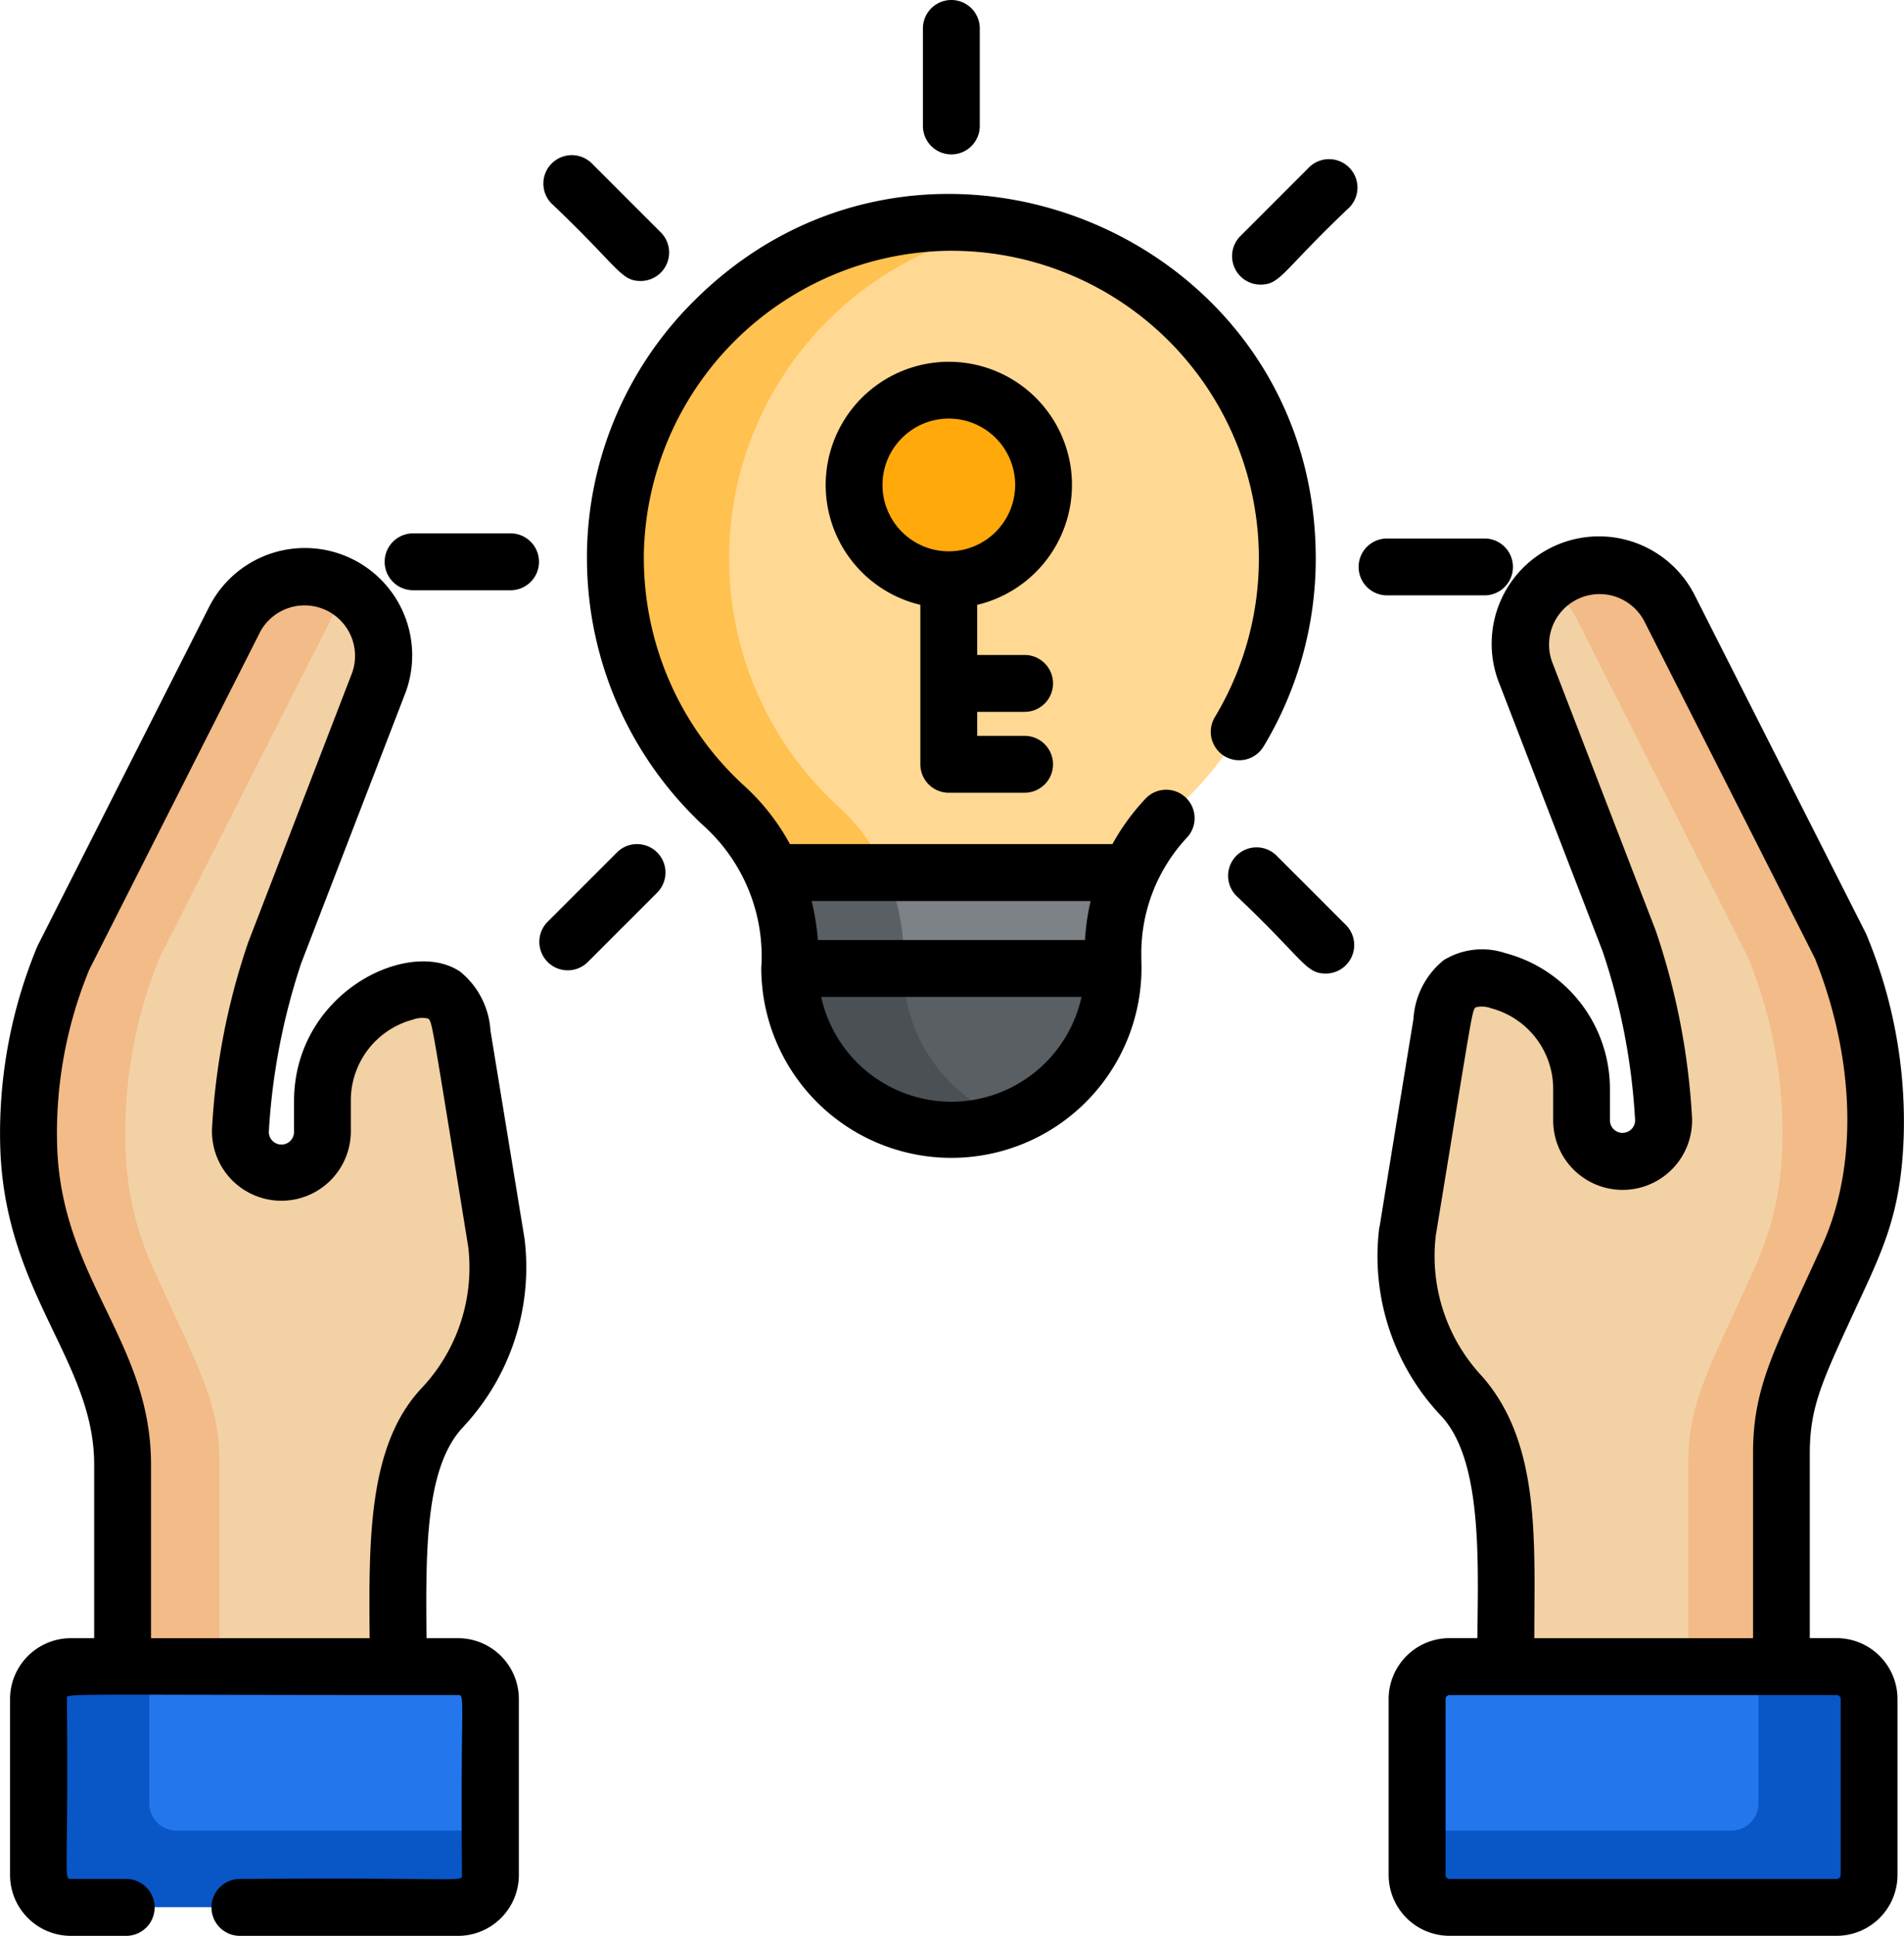 <svg xmlns="http://www.w3.org/2000/svg" width="108.232" height="110" viewBox="0 0 108.232 110">
  <g id="solution" transform="translate(0)">
    <path id="Path_19964" data-name="Path 19964" d="M201.015,77.916a19.056,19.056,0,0,1-6.219,14.1,11.217,11.217,0,0,0-2.724,3.745,12.318,12.318,0,0,0-.965,5.452,9.189,9.189,0,0,1-18.378,0,11.858,11.858,0,0,0-1-5.452,10.987,10.987,0,0,0-2.676-3.73,19.1,19.1,0,0,1,12.724-33.214,19.078,19.078,0,0,1,19.236,19.1Zm0,0" transform="translate(-127.839 -46.181)" fill="#ffc14f"/>
    <path id="Path_19965" data-name="Path 19965" d="M224.64,78.918a19.056,19.056,0,0,1-6.219,14.1,11.216,11.216,0,0,0-2.724,3.745,12.318,12.318,0,0,0-.965,5.452,9.193,9.193,0,0,1-5.958,8.6,9.19,9.19,0,0,1-5.956-8.6,11.837,11.837,0,0,0-1-5.452,11.01,11.01,0,0,0-2.676-3.73,19.1,19.1,0,0,1,9.64-32.94A19.1,19.1,0,0,1,224.64,78.918Zm0,0" transform="translate(-151.464 -47.183)" fill="#ffd993"/>
    <path id="Path_19966" data-name="Path 19966" d="M231.352,103.188a5.387,5.387,0,0,0-1.616,10.527h3.232a5.387,5.387,0,0,0-1.616-10.527Zm0,0" transform="translate(-177.418 -81.018)" fill="#ffa90b"/>
    <path id="Path_19967" data-name="Path 19967" d="M31.372,199.395c-3.278,3.459-2.391,10.626-2.531,17.243v0l-15.674-.005V202.642c0-3.5-1.13-5.271-3.784-11.14a17.447,17.447,0,0,1-1.554-6.763,26.222,26.222,0,0,1,1.962-10.906l9.742-19.239.04-.076a4.491,4.491,0,0,1,8.114,3.82l-5.859,15.187a37.918,37.918,0,0,0-1.383,5.3,29.622,29.622,0,0,0-.57,4.8c0,.029,0,.058,0,.089a2.335,2.335,0,0,0,4.669,0v-1.73a6.383,6.383,0,0,1,4.739-6.209c2.294-.586,3,.647,3.218,2.414l1.942,11.844A11.684,11.684,0,0,1,31.372,199.395Zm0,0" transform="translate(-6.131 -119.472)" fill="#f2bb88"/>
    <path id="Path_19968" data-name="Path 19968" d="M54.322,193.386a11.684,11.684,0,0,1-3.07,9.362c-3.278,3.459-2.391,10.626-2.531,17.243l-10.235,0V205.995c0-3.5-1.13-5.27-3.784-11.14a17.429,17.429,0,0,1-1.553-6.763,26.208,26.208,0,0,1,1.961-10.906l9.743-19.239c.005-.012,0,0,.039-.076a4.45,4.45,0,0,1,1.235-1.436,4.512,4.512,0,0,1,1.44,5.256l-5.859,15.187a37.918,37.918,0,0,0-1.383,5.3,29.622,29.622,0,0,0-.57,4.8c0,.029,0,.058,0,.089a2.335,2.335,0,0,0,4.669,0v-1.73a6.383,6.383,0,0,1,4.739-6.209c2.294-.586,3,.647,3.218,2.414Zm0,0" transform="translate(-26.011 -122.825)" fill="#f2d1a5"/>
    <path id="Path_19969" data-name="Path 19969" d="M35.665,442.191v10.6a1.552,1.552,0,0,1-1.551,1.551H11.494a1.55,1.55,0,0,1-1.548-1.551v-10.6a1.55,1.55,0,0,1,1.548-1.55H34.114A1.551,1.551,0,0,1,35.665,442.191Zm0,0" transform="translate(-7.809 -345.972)" fill="#0956c6"/>
    <path id="Path_19970" data-name="Path 19970" d="M58.858,442.191v7.8H41.033a1.55,1.55,0,0,1-1.548-1.55v-7.8H57.308A1.551,1.551,0,0,1,58.858,442.191Zm0,0" transform="translate(-31.001 -345.972)" fill="#2476ed"/>
    <path id="Path_19971" data-name="Path 19971" d="M375.723,199.394c3.278,3.459,2.392,10.626,2.531,17.243v0l15.675-.005V202.641c0-3.5,1.13-5.271,3.784-11.14a17.429,17.429,0,0,0,1.553-6.763,26.2,26.2,0,0,0-1.962-10.906l-9.742-19.24c-.005-.011,0,0-.039-.076a4.491,4.491,0,0,0-8.114,3.82l5.858,15.187a37.933,37.933,0,0,1,1.384,5.3,29.54,29.54,0,0,1,.569,4.8c0,.029,0,.058,0,.088a2.334,2.334,0,0,1-4.669,0v-1.73a6.386,6.386,0,0,0-4.74-6.21c-2.294-.585-3,.648-3.218,2.415l-1.942,11.844A11.687,11.687,0,0,0,375.723,199.394Zm0,0" transform="translate(-292.519 -119.472)" fill="#f2bb88"/>
    <path id="Path_19972" data-name="Path 19972" d="M372.653,193.383a11.687,11.687,0,0,0,3.07,9.362c3.278,3.459,2.392,10.626,2.531,17.243l10.235,0V205.991c0-3.5,1.13-5.271,3.784-11.14a17.447,17.447,0,0,0,1.554-6.763,26.222,26.222,0,0,0-1.962-10.906l-9.742-19.24c-.006-.011,0,0-.04-.076a4.452,4.452,0,0,0-1.234-1.437,4.511,4.511,0,0,0-1.439,5.257l5.858,15.187a37.933,37.933,0,0,1,1.384,5.3,29.54,29.54,0,0,1,.569,4.8c0,.029,0,.058,0,.088a2.334,2.334,0,0,1-4.669,0v-1.73a6.386,6.386,0,0,0-4.74-6.21c-2.294-.585-3,.648-3.218,2.415Zm0,0" transform="translate(-292.519 -122.822)" fill="#f2d1a5"/>
    <path id="Path_19973" data-name="Path 19973" d="M375.105,442.191v10.6a1.551,1.551,0,0,0,1.55,1.551h22.621a1.55,1.55,0,0,0,1.548-1.551v-10.6a1.55,1.55,0,0,0-1.548-1.55H376.656A1.551,1.551,0,0,0,375.105,442.191Zm0,0" transform="translate(-294.516 -345.972)" fill="#0956c6"/>
    <path id="Path_19974" data-name="Path 19974" d="M375.105,442.191v7.8h17.825a1.55,1.55,0,0,0,1.548-1.55v-7.8H376.656A1.551,1.551,0,0,0,375.105,442.191Zm0,0" transform="translate(-294.516 -345.972)" fill="#2476ed"/>
    <path id="Path_19975" data-name="Path 19975" d="M223.676,236.225H205.3a11.858,11.858,0,0,0-1-5.452h20.341A12.318,12.318,0,0,0,223.676,236.225Zm0,0" transform="translate(-160.408 -181.193)" fill="#7d8287"/>
    <path id="Path_19976" data-name="Path 19976" d="M227.323,256.148a9.189,9.189,0,0,1-18.378,0Zm0,0" transform="translate(-164.055 -201.117)" fill="#5a5f64"/>
    <path id="Path_19977" data-name="Path 19977" d="M211.762,236.225H205.3a11.858,11.858,0,0,0-1-5.452h6.465A11.837,11.837,0,0,1,211.762,236.225Zm0,0" transform="translate(-160.408 -181.193)" fill="#5a5f64"/>
    <path id="Path_19978" data-name="Path 19978" d="M221.365,264.751a9.191,9.191,0,0,1-12.42-8.6h6.464A9.19,9.19,0,0,0,221.365,264.751Zm0,0" transform="translate(-164.055 -201.117)" fill="#4b5055"/>
    <path id="Path_19979" data-name="Path 19979" d="M193.785,82.655a20.685,20.685,0,0,0,2.943-10.647c0-18.4-22.282-27.6-35.291-14.686A20.576,20.576,0,0,0,155.3,71.706c0,.1,0,.2,0,.3a20.764,20.764,0,0,0,6.763,15.312,9.989,9.989,0,0,1,3.156,7.8c-.006.056-.01.131-.01.187a10.807,10.807,0,1,0,21.614-.091c0-.109-.01-.387-.01-.65a9.629,9.629,0,0,1,2.609-6.711,1.616,1.616,0,0,0-2.352-2.216,12.8,12.8,0,0,0-1.9,2.6H166.837a12.573,12.573,0,0,0-2.595-3.309,17.525,17.525,0,0,1-5.708-12.923c0-.085,0-.17,0-.255a17.573,17.573,0,0,1,17.349-17.225h.131a17.485,17.485,0,0,1,15,26.464,1.616,1.616,0,1,0,2.77,1.663Zm-17.771,20.223a7.585,7.585,0,0,1-7.4-5.957h14.8A7.584,7.584,0,0,1,176.014,102.878Zm7.916-11.406a13.353,13.353,0,0,0-.319,2.217H168.426a14.142,14.142,0,0,0-.352-2.217Zm0,0" transform="translate(-121.935 -40.275)"/>
    <path id="Path_19980" data-name="Path 19980" d="M245.807,8.773a1.616,1.616,0,0,0,1.616-1.616V1.616a1.616,1.616,0,1,0-3.232,0V7.157A1.616,1.616,0,0,0,245.807,8.773Zm0,0" transform="translate(-191.728)"/>
    <path id="Path_19981" data-name="Path 19981" d="M149.3,48.188a1.618,1.618,0,0,0,1.143-2.759l-3.918-3.918a1.616,1.616,0,1,0-2.286,2.285C148.047,47.4,148.145,48.188,149.3,48.188Zm0,0" transform="translate(-112.878 -32.222)"/>
    <path id="Path_19982" data-name="Path 19982" d="M108.93,141.066H103.39a1.616,1.616,0,1,0,0,3.232h5.541a1.616,1.616,0,0,0,0-3.232Zm0,0" transform="translate(-79.908 -110.759)"/>
    <path id="Path_19983" data-name="Path 19983" d="M147.2,223.727l-3.918,3.918a1.616,1.616,0,1,0,2.285,2.285l3.918-3.918a1.616,1.616,0,0,0-2.285-2.286Zm0,0" transform="translate(-112.13 -175.289)"/>
    <path id="Path_19984" data-name="Path 19984" d="M327.79,224.684a1.616,1.616,0,1,0-2.285,2.285c3.807,3.6,3.9,4.391,5.061,4.391a1.618,1.618,0,0,0,1.142-2.759Zm0,0" transform="translate(-255.2 -176.041)"/>
    <path id="Path_19985" data-name="Path 19985" d="M366.626,145.65a1.616,1.616,0,0,0,0-3.232h-5.541a1.616,1.616,0,1,0,0,3.232Zm0,0" transform="translate(-282.239 -111.82)"/>
    <path id="Path_19986" data-name="Path 19986" d="M330.366,42.466l-3.918,3.918a1.618,1.618,0,0,0,1.142,2.759c1.156,0,1.258-.8,5.061-4.392a1.616,1.616,0,0,0-2.285-2.285Zm0,0" transform="translate(-255.94 -32.97)"/>
    <path id="Path_19987" data-name="Path 19987" d="M232.447,102.667a7,7,0,1,0-8.619,6.812v9.061a1.616,1.616,0,0,0,1.616,1.616h4.309a1.616,1.616,0,0,0,0-3.232H227.06V115.56h2.694a1.616,1.616,0,0,0,0-3.232H227.06V109.48A7.012,7.012,0,0,0,232.447,102.667Zm-7,3.771a3.771,3.771,0,1,1,3.771-3.771A3.776,3.776,0,0,1,225.445,106.438Zm0,0" transform="translate(-171.511 -75.111)"/>
    <path id="Path_19988" data-name="Path 19988" d="M391.5,186.181c1.595-3.454,2.678-5.494,2.858-9.89a27.6,27.6,0,0,0-2.133-11.69l-9.723-19.2a6.1,6.1,0,0,0-11.1,5.044l5.85,15.159a36.3,36.3,0,0,1,1.842,9.569.7.7,0,0,1-.2.524.716.716,0,0,1-1.23-.5v-1.729a7.978,7.978,0,0,0-5.949-7.768,4.173,4.173,0,0,0-3.5.4,4.666,4.666,0,0,0-1.72,3.349c-2.465,15.051-1.82,11.244-1.944,11.864a13.186,13.186,0,0,0,3.464,10.627l.033.034c2.324,2.453,2.138,7.972,2.08,12.651h-1.584a3.462,3.462,0,0,0-3.458,3.458v10a3.462,3.462,0,0,0,3.458,3.456h22.009a3.462,3.462,0,0,0,3.458-3.456v-10a3.462,3.462,0,0,0-3.458-3.458h-1.527V194.111C389.031,191.532,389.7,190.076,391.5,186.181Zm-.946,21.679a.227.227,0,0,1,.227.227v10a.226.226,0,0,1-.227.224H368.549a.225.225,0,0,1-.226-.224v-10a.226.226,0,0,1,.226-.227ZM385.8,194.111v10.517H373.366c0-5.464.386-11.106-3-14.913a9.984,9.984,0,0,1-2.6-7.969c2.155-13.147,2.049-12.749,2.278-12.971a1.526,1.526,0,0,1,.877.062,4.746,4.746,0,0,1,3.518,4.637V175.2a3.948,3.948,0,1,0,7.893-.147,39.852,39.852,0,0,0-2.058-10.615c-5.836-15.129-5.852-15.173-5.863-15.2a2.87,2.87,0,0,1,5.206-2.4l9.7,19.158c2.059,5.112,2.66,11.34.41,16.314C387.108,188.092,385.8,190.216,385.8,194.111Zm0,0" transform="translate(-286.149 -111.543)"/>
    <path id="Path_19989" data-name="Path 19989" d="M26.361,194.962l0,0a13.266,13.266,0,0,0,3.46-10.625.5.5,0,0,0-.008-.06l-1.933-11.8a4.68,4.68,0,0,0-1.72-3.349c-2.89-1.97-9.446,1.17-9.446,7.372v1.728a.716.716,0,1,1-1.431-.029,37.013,37.013,0,0,1,1.843-9.566l5.848-15.162A6.1,6.1,0,0,0,11.94,148.3c-.039.073-.056.1-.063.12l-9.722,19.2c-.019.04-.039.081-.056.123A27.637,27.637,0,0,0,.022,179.312c.334,8.175,5.331,11.982,5.331,17.818V207H4.029a3.461,3.461,0,0,0-3.458,3.458v10a3.462,3.462,0,0,0,3.458,3.456H7.174a1.616,1.616,0,0,0,0-3.232H4.029c-.437,0-.126-.172-.226-10.224,0-.352-1.052-.227,20.453-.227h1.782c.433,0,.127.168.224,10.227,0,.436.007.123-12.625.224a1.616,1.616,0,1,0,0,3.232h12.4a3.46,3.46,0,0,0,3.457-3.456v-10A3.46,3.46,0,0,0,26.038,207H24.245c-.047-5.012-.073-9.727,2.084-12Zm-2.341-2.228c-.02.019-.039.041-.06.065-3.021,3.215-3,8.543-2.948,14.2H8.585v-9.871c0-6.956-5.033-10.493-5.332-17.95a24.393,24.393,0,0,1,1.819-10.16l9.7-19.164a.03.03,0,0,0,0-.007l.013-.023a2.87,2.87,0,0,1,5.176,2.465l-5.852,15.172a39.215,39.215,0,0,0-2.058,10.612,3.947,3.947,0,1,0,7.892.147v-1.728a4.748,4.748,0,0,1,3.519-4.638,1.537,1.537,0,0,1,.877-.062c.238.232.163-.047,2.278,12.971A9.993,9.993,0,0,1,24.02,192.734Zm0,0" transform="translate(0 -113.915)"/>
  </g>
</svg>
